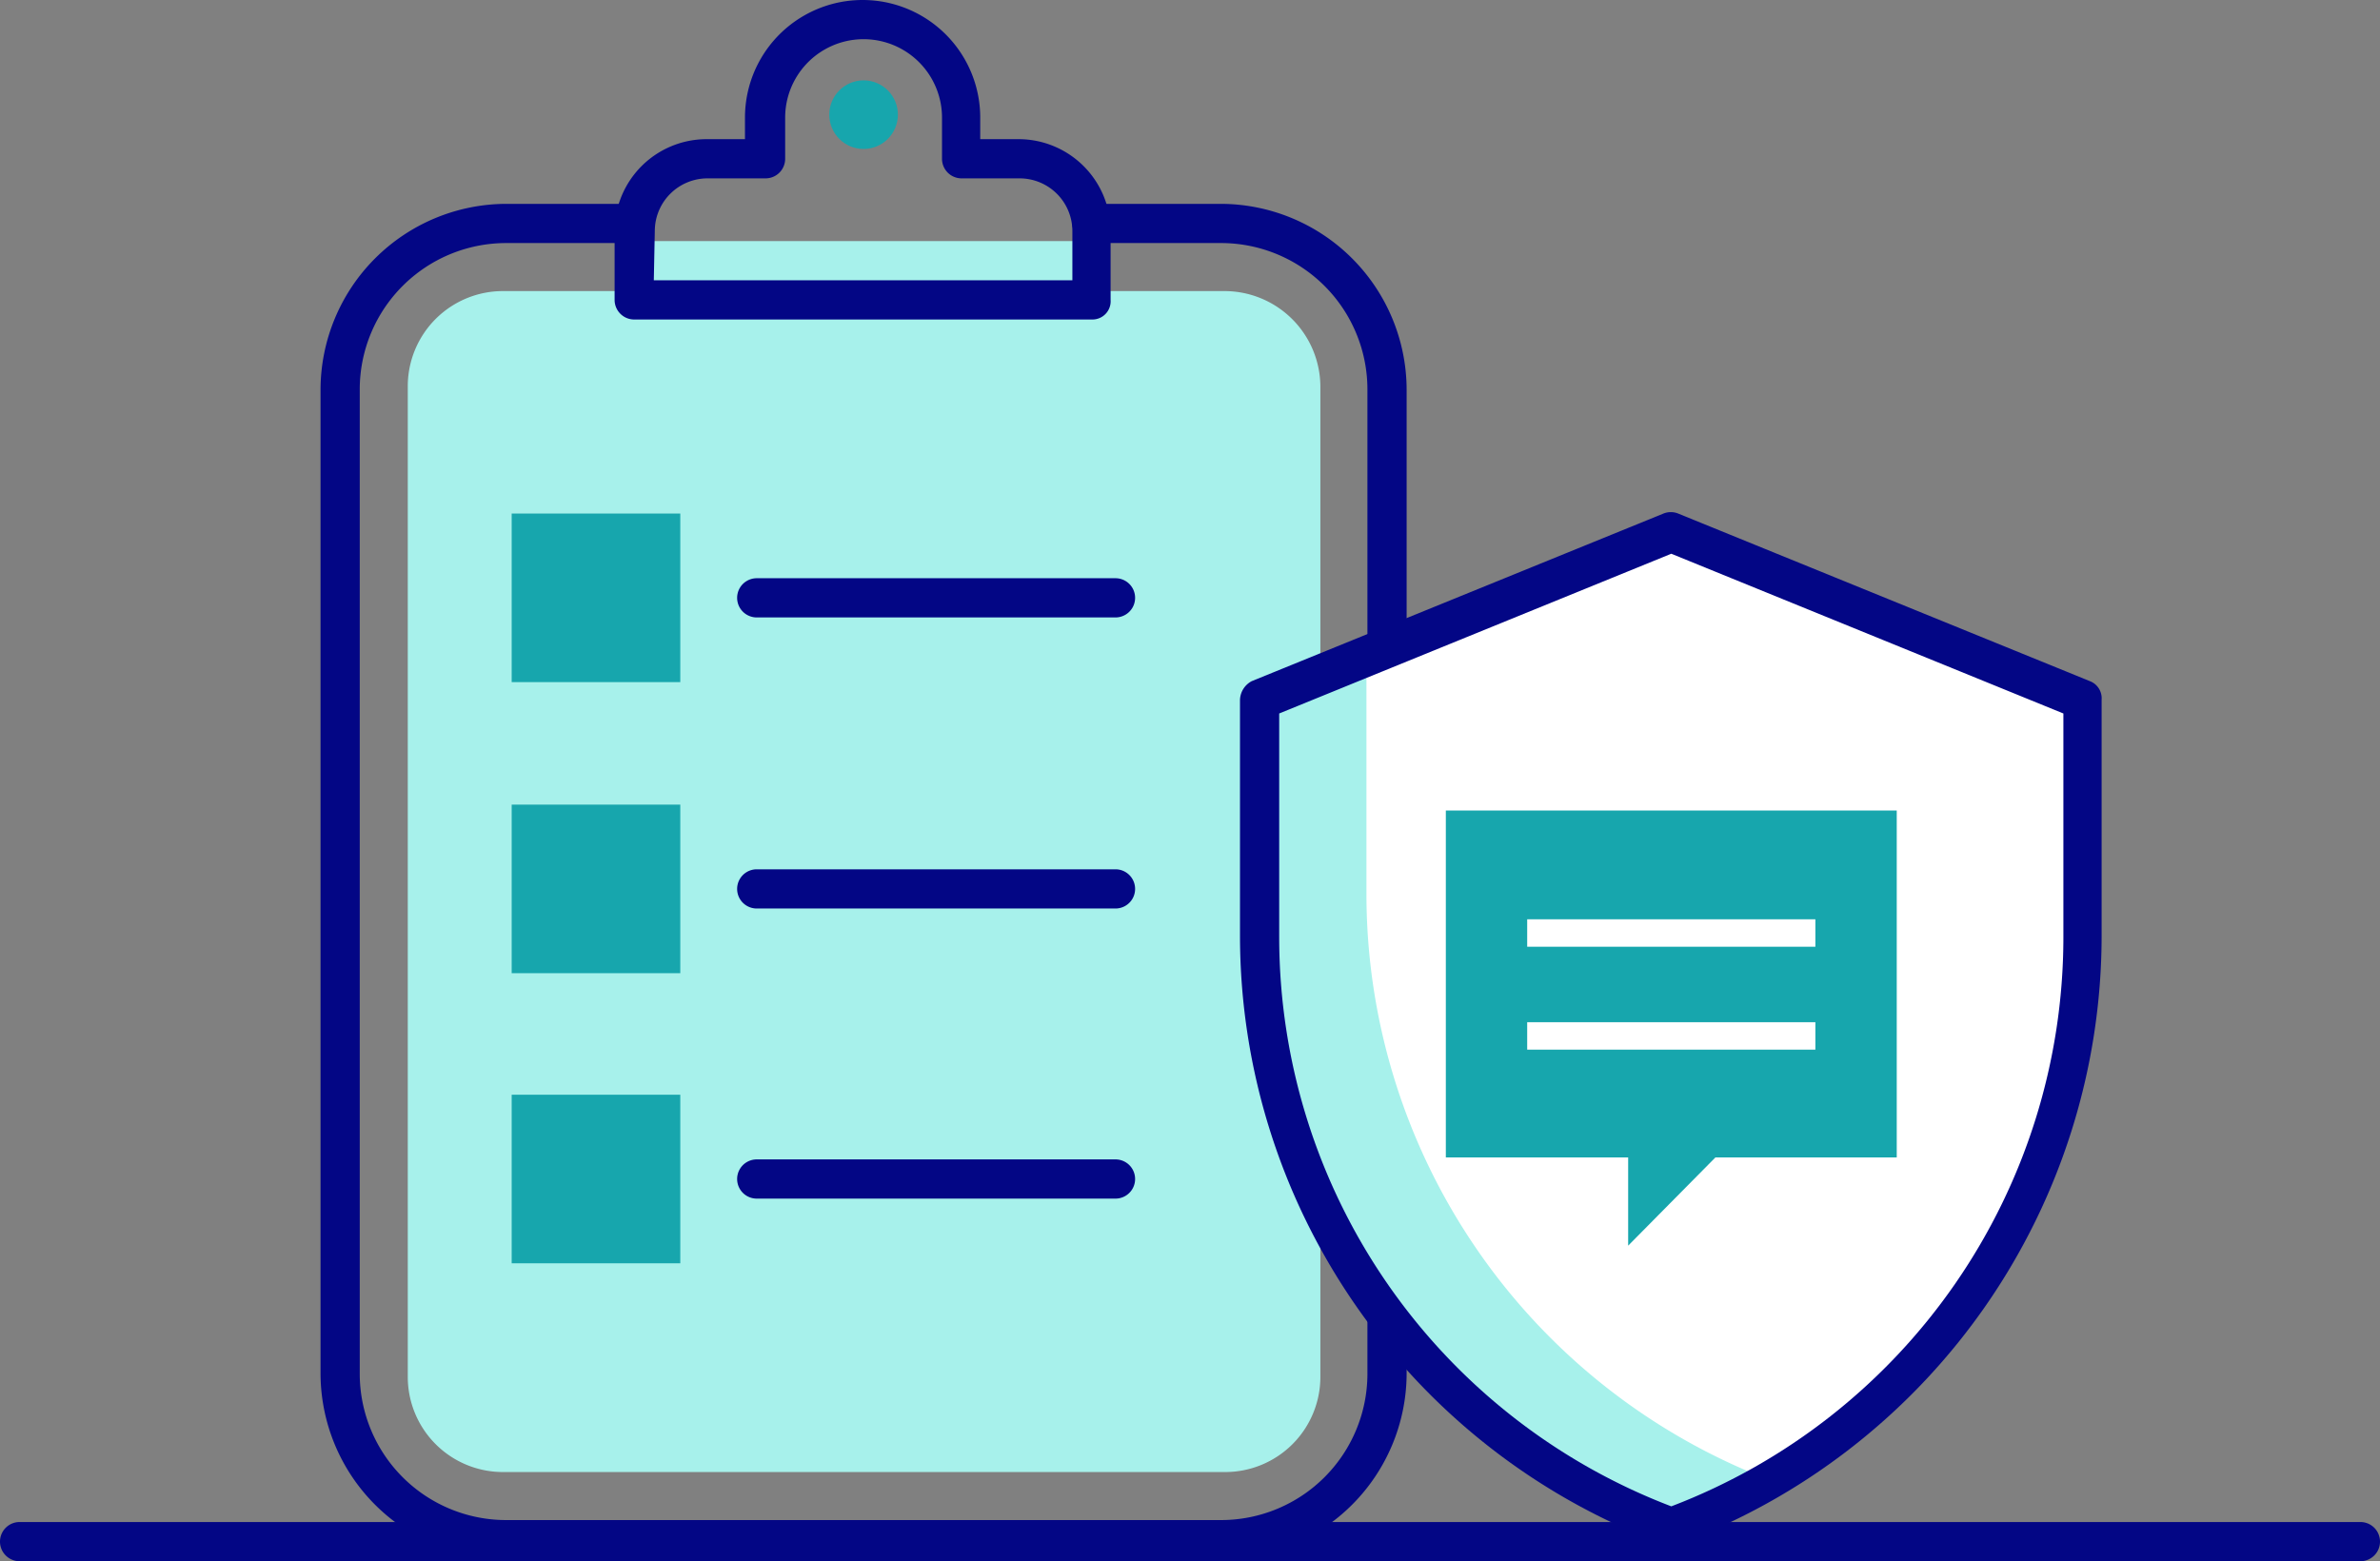 <svg xmlns="http://www.w3.org/2000/svg" width="242.8" height="159.3" viewBox="0 0 242.8 159.3"><rect x="0" y="0" width="242.8" height="159.3" fill="#808080" stroke="none"/><defs><style>.a{fill:#030685;}.b{fill:#a7f1eb;}.c{fill:#17a6ad;}.d{fill:#fff;}</style></defs><path class="a" d="M240.8,159.3H2a2,2,0,0,1,0-4H240.8a2,2,0,0,1,0,4Z"/><path class="b" d="M124.9,29.7H51.3a9.71,9.71,0,0,0-9.7,9.7V140.5a9.71,9.71,0,0,0,9.7,9.7H125a9.71,9.71,0,0,0,9.7-9.7V39.4A9.79,9.79,0,0,0,124.9,29.7Z"/><path class="a" d="M113.8,63H77.2a2,2,0,1,1,0-4h36.6a2,2,0,1,1,0,4Z"/><path class="a" d="M113.8,92.7H77.2a2,2,0,0,1,0-4h36.6a2,2,0,0,1,0,4Z"/><path class="a" d="M113.8,122.3H77.2a2,2,0,0,1,0-4h36.6a2,2,0,0,1,0,4Z"/><rect class="b" x="64.7" y="24.6" width="46.7" height="6"/><circle class="c" cx="88.1" cy="11.7" r="3.5"/><path class="a" d="M88.1,159.1H51.6a19,19,0,0,1-18.9-18.9V39.7A19,19,0,0,1,51.6,20.8H64.8a2,2,0,0,1,0,4H51.6A14.94,14.94,0,0,0,36.7,39.7V140.2a14.94,14.94,0,0,0,14.9,14.9H88.1a2,2,0,0,1,0,4Z"/><path class="a" d="M111.4,32.6H64.7a2,2,0,0,1-2-2v-7a9.39,9.39,0,0,1,9.4-9.4H76V12a12,12,0,0,1,24,0v2.2h3.9a9.39,9.39,0,0,1,9.4,9.4v7A1.86,1.86,0,0,1,111.4,32.6Zm-44.7-4h42.7v-5a5.38,5.38,0,0,0-5.4-5.4H98.1a2,2,0,0,1-2-2V12a8,8,0,0,0-16,0v4.2a2,2,0,0,1-2,2H72.2a5.38,5.38,0,0,0-5.4,5.4l-.1,5Z"/><rect class="c" x="52.2" y="52.4" width="17.2" height="17.2"/><rect class="c" x="52.2" y="82.1" width="17.2" height="17.2"/><rect class="c" x="52.2" y="111.7" width="17.2" height="17.2"/><path class="a" d="M141.5,67a2,2,0,0,1-2-2V39.7a14.94,14.94,0,0,0-14.9-14.9H111.4a2,2,0,0,1,0-4h13.2a19,19,0,0,1,18.9,18.9V65A2,2,0,0,1,141.5,67Z"/><path class="a" d="M124.6,159.1H88.1a2,2,0,0,1,0-4h36.5a14.94,14.94,0,0,0,14.9-14.9v-5.5a2,2,0,0,1,4,0v5.5A19,19,0,0,1,124.6,159.1Z"/><path class="d" d="M212.6,95.7V71.4l-42-17.1-42,17.1V95.6a64.06,64.06,0,0,0,42,60.1A63.83,63.83,0,0,0,212.6,95.7Z"/><path class="b" d="M139.4,91.2V67l-10.9,4.4V95.6a64.06,64.06,0,0,0,42,60.1,70.26,70.26,0,0,0,10-4.7A64.06,64.06,0,0,1,139.4,91.2Z"/><path class="a" d="M170.5,157.7a1.7,1.7,0,0,1-.7-.1,66.25,66.25,0,0,1-43.3-62V71.4a2.24,2.24,0,0,1,1.2-1.9l42-17.1a2,2,0,0,1,1.5,0l42,17.1a1.87,1.87,0,0,1,1.2,1.9V95.6a66.25,66.25,0,0,1-43.3,62C171,157.7,170.8,157.7,170.5,157.7Zm-40-84.9V95.7a62.17,62.17,0,0,0,40,58,62.17,62.17,0,0,0,40-58V72.8l-40-16.3Z"/><polygon class="c" points="147.5 82.7 147.5 118.1 147.5 118.1 166.1 118.1 166.1 127.1 175 118.1 193.5 118.1 193.5 118.1 193.5 82.7 193.5 82.7 147.5 82.7"/><rect class="d" x="155.8" y="104.3" width="29.4" height="2.8"/><rect class="d" x="155.8" y="93.8" width="29.4" height="2.8"/></svg>